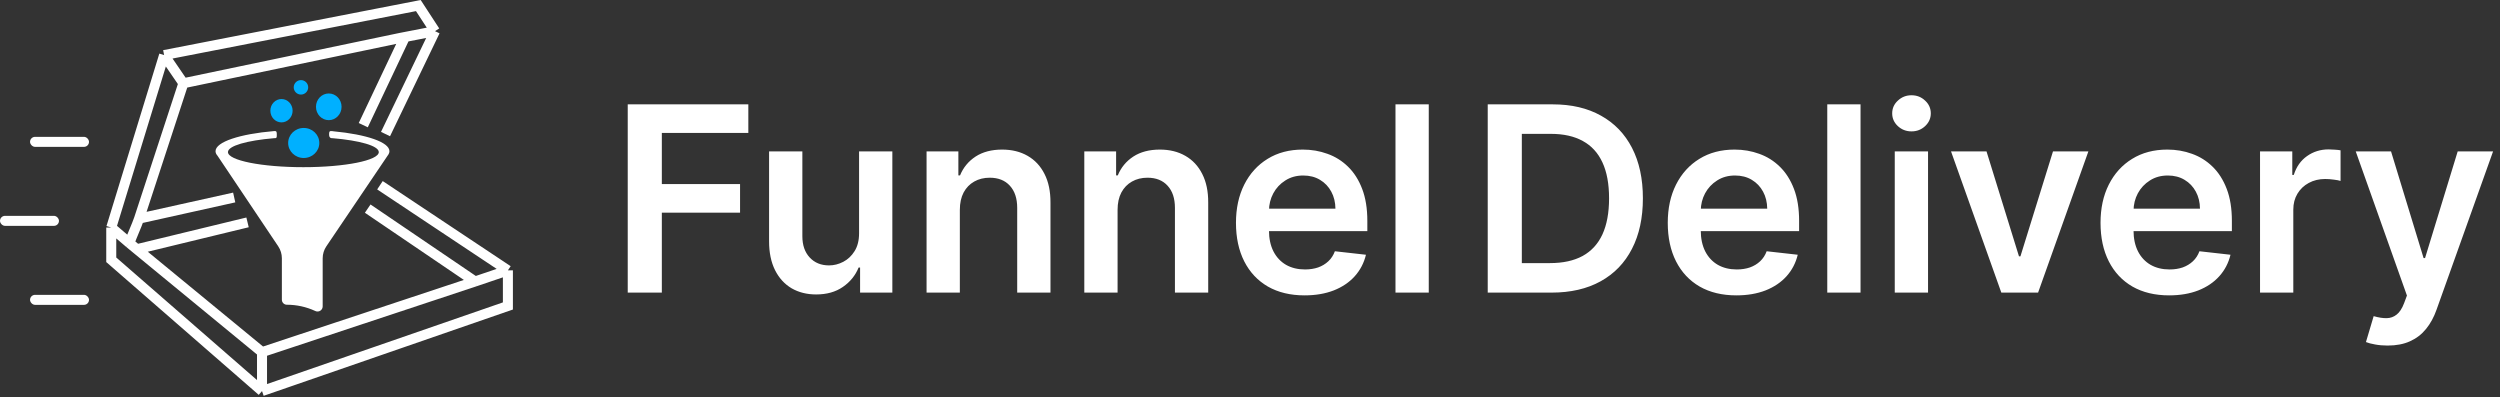 <svg width="2247" height="357" viewBox="0 0 2247 357" fill="none" xmlns="http://www.w3.org/2000/svg">
<rect x="0" y="0" width="2247" height="357" fill="#333333" stroke="none"/>
<path d="M564.205 263V93.797H672.6V119.491H594.856V165.427H665.165V191.122H594.856V263H564.205ZM772.135 209.628V136.098H802.043V263H773.044V240.445H771.722C768.858 247.55 764.149 253.361 757.595 257.878C751.095 262.394 743.081 264.652 733.552 264.652C725.235 264.652 717.882 262.807 711.493 259.117C705.159 255.372 700.202 249.946 696.622 242.841C693.042 235.681 691.252 227.033 691.252 216.899V136.098H721.16V212.272C721.16 220.314 723.363 226.703 727.769 231.44C732.175 236.176 737.959 238.545 745.119 238.545C749.525 238.545 753.794 237.471 757.925 235.323C762.056 233.175 765.443 229.98 768.087 225.739C770.786 221.443 772.135 216.073 772.135 209.628ZM862.706 188.643V263H832.798V136.098H861.384V157.661H862.871C865.791 150.556 870.445 144.91 876.834 140.724C883.278 136.538 891.237 134.445 900.711 134.445C909.468 134.445 917.097 136.318 923.596 140.063C930.151 143.809 935.218 149.234 938.798 156.339C942.433 163.444 944.223 172.064 944.168 182.199V263H914.26V186.825C914.26 178.343 912.057 171.706 907.651 166.914C903.3 162.122 897.268 159.727 889.557 159.727C884.325 159.727 879.671 160.883 875.595 163.197C871.574 165.455 868.407 168.732 866.094 173.028C863.835 177.324 862.706 182.529 862.706 188.643ZM1004.48 188.643V263H974.572V136.098H1003.16V157.661H1004.65C1007.56 150.556 1012.22 144.91 1018.61 140.724C1025.05 136.538 1033.01 134.445 1042.48 134.445C1051.24 134.445 1058.87 136.318 1065.37 140.063C1071.92 143.809 1076.99 149.234 1080.57 156.339C1084.21 163.444 1086 172.064 1085.94 182.199V263H1056.03V186.825C1056.03 178.343 1053.83 171.706 1049.42 166.914C1045.07 162.122 1039.04 159.727 1031.33 159.727C1026.1 159.727 1021.44 160.883 1017.37 163.197C1013.35 165.455 1010.18 168.732 1007.87 173.028C1005.61 177.324 1004.48 182.529 1004.48 188.643ZM1172.53 265.479C1159.8 265.479 1148.82 262.835 1139.56 257.547C1130.36 252.204 1123.29 244.659 1118.33 234.91C1113.37 225.106 1110.89 213.566 1110.89 200.292C1110.89 187.239 1113.37 175.782 1118.33 165.923C1123.34 156.009 1130.34 148.298 1139.31 142.79C1148.29 137.227 1158.84 134.445 1170.96 134.445C1178.78 134.445 1186.16 135.712 1193.1 138.246C1200.09 140.724 1206.26 144.58 1211.61 149.812C1217 155.045 1221.24 161.709 1224.33 169.806C1227.41 177.848 1228.96 187.431 1228.96 198.557V207.728H1124.94V187.569H1200.29C1200.23 181.841 1198.99 176.746 1196.57 172.285C1194.15 167.768 1190.76 164.215 1186.41 161.627C1182.11 159.038 1177.1 157.744 1171.37 157.744C1165.26 157.744 1159.89 159.231 1155.26 162.205C1150.63 165.124 1147.02 168.98 1144.44 173.772C1141.9 178.509 1140.61 183.714 1140.55 189.387V206.984C1140.55 214.365 1141.9 220.699 1144.6 225.987C1147.3 231.219 1151.07 235.24 1155.92 238.049C1160.77 240.803 1166.44 242.18 1172.94 242.18C1177.29 242.18 1181.23 241.574 1184.75 240.362C1188.28 239.096 1191.34 237.25 1193.92 234.827C1196.51 232.404 1198.47 229.402 1199.79 225.822L1227.72 228.961C1225.95 236.342 1222.59 242.786 1217.64 248.294C1212.73 253.747 1206.46 257.988 1198.8 261.017C1191.14 263.991 1182.39 265.479 1172.53 265.479ZM1284.17 93.797V263H1254.26V93.797H1284.17Z" fill="white"/>
<path d="M1394.51 263H1337.17V93.797H1395.67C1412.47 93.797 1426.9 97.184 1438.96 103.959C1451.08 110.679 1460.39 120.345 1466.88 132.958C1473.38 145.571 1476.63 160.663 1476.63 178.233C1476.63 195.858 1473.36 211.005 1466.8 223.673C1460.3 236.342 1450.91 246.063 1438.63 252.838C1426.4 259.613 1411.7 263 1394.51 263ZM1367.82 236.479H1393.02C1404.81 236.479 1414.64 234.331 1422.52 230.035C1430.39 225.684 1436.32 219.212 1440.28 210.62C1444.25 201.972 1446.23 191.177 1446.23 178.233C1446.23 165.29 1444.25 154.549 1440.28 146.012C1436.32 137.419 1430.45 131.003 1422.68 126.762C1414.97 122.465 1405.39 120.317 1393.93 120.317H1367.82V236.479ZM1560.62 265.479C1547.89 265.479 1536.9 262.835 1527.65 257.547C1518.45 252.204 1511.38 244.659 1506.42 234.91C1501.46 225.106 1498.98 213.566 1498.98 200.292C1498.98 187.239 1501.46 175.782 1506.42 165.923C1511.43 156.009 1518.43 148.298 1527.4 142.79C1536.38 137.227 1546.93 134.445 1559.05 134.445C1566.87 134.445 1574.25 135.712 1581.19 138.246C1588.18 140.724 1594.35 144.58 1599.69 149.812C1605.09 155.045 1609.33 161.709 1612.42 169.806C1615.5 177.848 1617.04 187.431 1617.04 198.557V207.728H1513.03V187.569H1588.38C1588.32 181.841 1587.08 176.746 1584.66 172.285C1582.23 167.768 1578.85 164.215 1574.5 161.627C1570.2 159.038 1565.19 157.744 1559.46 157.744C1553.35 157.744 1547.98 159.231 1543.35 162.205C1538.72 165.124 1535.11 168.98 1532.53 173.772C1529.99 178.509 1528.7 183.714 1528.64 189.387V206.984C1528.64 214.365 1529.99 220.699 1532.69 225.987C1535.39 231.219 1539.16 235.24 1544.01 238.049C1548.86 240.803 1554.53 242.18 1561.03 242.18C1565.38 242.18 1569.32 241.574 1572.84 240.362C1576.37 239.096 1579.43 237.25 1582.01 234.827C1584.6 232.404 1586.56 229.402 1587.88 225.822L1615.81 228.961C1614.04 236.342 1610.68 242.786 1605.73 248.294C1600.82 253.747 1594.54 257.988 1586.89 261.017C1579.23 263.991 1570.48 265.479 1560.62 265.479ZM1672.25 93.797V263H1642.35V93.797H1672.25ZM1703.01 263V136.098H1732.92V263H1703.01ZM1718.05 118.087C1713.31 118.087 1709.23 116.517 1705.82 113.377C1702.4 110.183 1700.7 106.355 1700.7 101.893C1700.7 97.377 1702.4 93.549 1705.82 90.409C1709.23 87.215 1713.31 85.618 1718.05 85.618C1722.84 85.618 1726.91 87.215 1730.27 90.409C1733.69 93.549 1735.4 97.377 1735.4 101.893C1735.4 106.355 1733.69 110.183 1730.27 113.377C1726.91 116.517 1722.84 118.087 1718.05 118.087ZM1877.03 136.098L1831.83 263H1798.79L1753.59 136.098H1785.48L1814.65 230.366H1815.97L1845.22 136.098H1877.03ZM1949.59 265.479C1936.86 265.479 1925.87 262.835 1916.62 257.547C1907.42 252.204 1900.34 244.659 1895.39 234.91C1890.43 225.106 1887.95 213.566 1887.95 200.292C1887.95 187.239 1890.43 175.782 1895.39 165.923C1900.4 156.009 1907.39 148.298 1916.37 142.79C1925.35 137.227 1935.9 134.445 1948.02 134.445C1955.84 134.445 1963.22 135.712 1970.16 138.246C1977.15 140.724 1983.32 144.58 1988.66 149.812C1994.06 155.045 1998.3 161.709 2001.39 169.806C2004.47 177.848 2006.01 187.431 2006.01 198.557V207.728H1902V187.569H1977.34C1977.29 181.841 1976.05 176.746 1973.63 172.285C1971.2 167.768 1967.82 164.215 1963.46 161.627C1959.17 159.038 1954.16 157.744 1948.43 157.744C1942.31 157.744 1936.94 159.231 1932.32 162.205C1927.69 165.124 1924.08 168.98 1921.49 173.772C1918.96 178.509 1917.67 183.714 1917.61 189.387V206.984C1917.61 214.365 1918.96 220.699 1921.66 225.987C1924.36 231.219 1928.13 235.24 1932.98 238.049C1937.83 240.803 1943.5 242.18 1950 242.18C1954.35 242.18 1958.29 241.574 1961.81 240.362C1965.34 239.096 1968.39 237.25 1970.98 234.827C1973.57 232.404 1975.53 229.402 1976.85 225.822L2004.77 228.961C2003.01 236.342 1999.65 242.786 1994.69 248.294C1989.79 253.747 1983.51 257.988 1975.86 261.017C1968.2 263.991 1959.44 265.479 1949.59 265.479ZM2031.32 263V136.098H2060.31V157.248H2061.64C2063.95 149.922 2067.92 144.277 2073.53 140.311C2079.21 136.29 2085.68 134.28 2092.95 134.28C2094.6 134.28 2096.45 134.363 2098.48 134.528C2100.58 134.638 2102.31 134.831 2103.69 135.106V162.618C2102.42 162.178 2100.41 161.792 2097.66 161.462C2094.96 161.076 2092.34 160.883 2089.81 160.883C2084.36 160.883 2079.45 162.067 2075.1 164.436C2070.81 166.749 2067.42 169.971 2064.94 174.102C2062.46 178.233 2061.22 182.997 2061.22 188.395V263H2031.32ZM2146.01 310.588C2141.94 310.588 2138.16 310.258 2134.69 309.597C2131.28 308.991 2128.55 308.275 2126.51 307.449L2133.45 284.15C2137.8 285.417 2141.69 286.023 2145.1 285.968C2148.52 285.913 2151.52 284.839 2154.11 282.746C2156.75 280.708 2158.98 277.293 2160.8 272.501L2163.36 265.644L2117.34 136.098H2149.07L2178.32 231.935H2179.64L2208.97 136.098H2240.77L2189.96 278.367C2187.6 285.087 2184.46 290.843 2180.55 295.634C2176.64 300.481 2171.84 304.172 2166.17 306.705C2160.55 309.294 2153.83 310.588 2146.01 310.588Z" fill="white"/>
<ellipse cx="253" cy="99.504" rx="10" ry="10.5" fill="#00B0FF"/>
<ellipse cx="295.5" cy="96.004" rx="11.5" ry="12" fill="#00B0FF"/>
<circle cx="270.5" cy="78.504" r="6.5" fill="#00B0FF"/>
<path d="M235.5 351.5V316.5M235.5 351.5L100 233.5V204.5M235.5 351.5L456.5 275V243M235.5 316.5L427 253.009M235.5 316.5L123 224M100 204.5L147.5 49.5M100 204.5L116.33 218.5M456.5 243L427 253.009M456.5 243L341.5 166.5M147.5 49.5L164.83 74.834M147.5 49.5L376 5L391 28M164.83 74.834L360 34.024L364.037 33.239M164.83 74.834L125 196.5M116.33 218.5C118.478 212.138 122.852 202.862 125 196.5M116.33 218.5L123 224M391 28L364.037 33.239M391 28L346.5 120.5M125 196.5L210.5 177.5M427 253.009L330.5 187.5M123 224L222.5 199.874M364.037 33.239L326.5 112.5" stroke="white" stroke-width="9"/>
<path d="M297.409 117.81C298.495 117.81 299.251 117.886 299.771 118.021C329.159 120.771 350.029 127.74 350.03 135.903C350.03 136.803 349.776 137.688 349.285 138.555L349.306 138.549L349.179 138.735C349.051 138.947 348.909 139.156 348.753 139.365L293.322 221.397C291.174 224.576 290.026 228.325 290.026 232.161V275.375C290.026 278.742 286.54 280.979 283.479 279.574L283.144 279.42C275.204 275.776 266.572 273.89 257.836 273.89C255.354 273.89 253.342 271.878 253.342 269.396V232.122C253.342 228.31 252.209 224.583 250.086 221.417L195.481 139.964C194.327 138.655 193.719 137.297 193.719 135.903C193.72 127.521 215.723 120.399 246.356 117.809V117.826C246.61 117.815 246.888 117.81 247.19 117.81C248.765 117.81 248.766 119.238 248.766 121C248.766 122.762 248.952 124.189 247.19 124.189C246.892 124.189 246.614 124.185 246.356 124.179V124.203C221.986 126.258 204.879 131.081 204.878 136.702C204.878 144.19 235.228 150.26 272.666 150.26C310.104 150.26 340.454 144.19 340.454 136.702C340.453 131.062 323.23 126.228 298.729 124.186C298.563 124.188 298.389 124.189 298.206 124.189C297.916 124.189 297.658 124.15 297.427 124.077C297.417 124.076 297.406 124.076 297.396 124.075V124.067C296.247 123.688 295.815 122.459 295.815 121C295.815 119.238 295.816 117.81 297.391 117.81C297.393 117.81 297.395 117.81 297.396 117.81V117.809C297.401 117.809 297.405 117.809 297.409 117.81Z" fill="white"/>
<ellipse cx="273" cy="128.504" rx="14" ry="13.5" fill="#00B0FF"/>
<rect x="27" y="123" width="53" height="9" rx="4.5" fill="white"/>
<rect y="194" width="53" height="9" rx="4.5" fill="white"/>
<rect x="27" y="265" width="53" height="9" rx="4.5" fill="white"/>
</svg>
